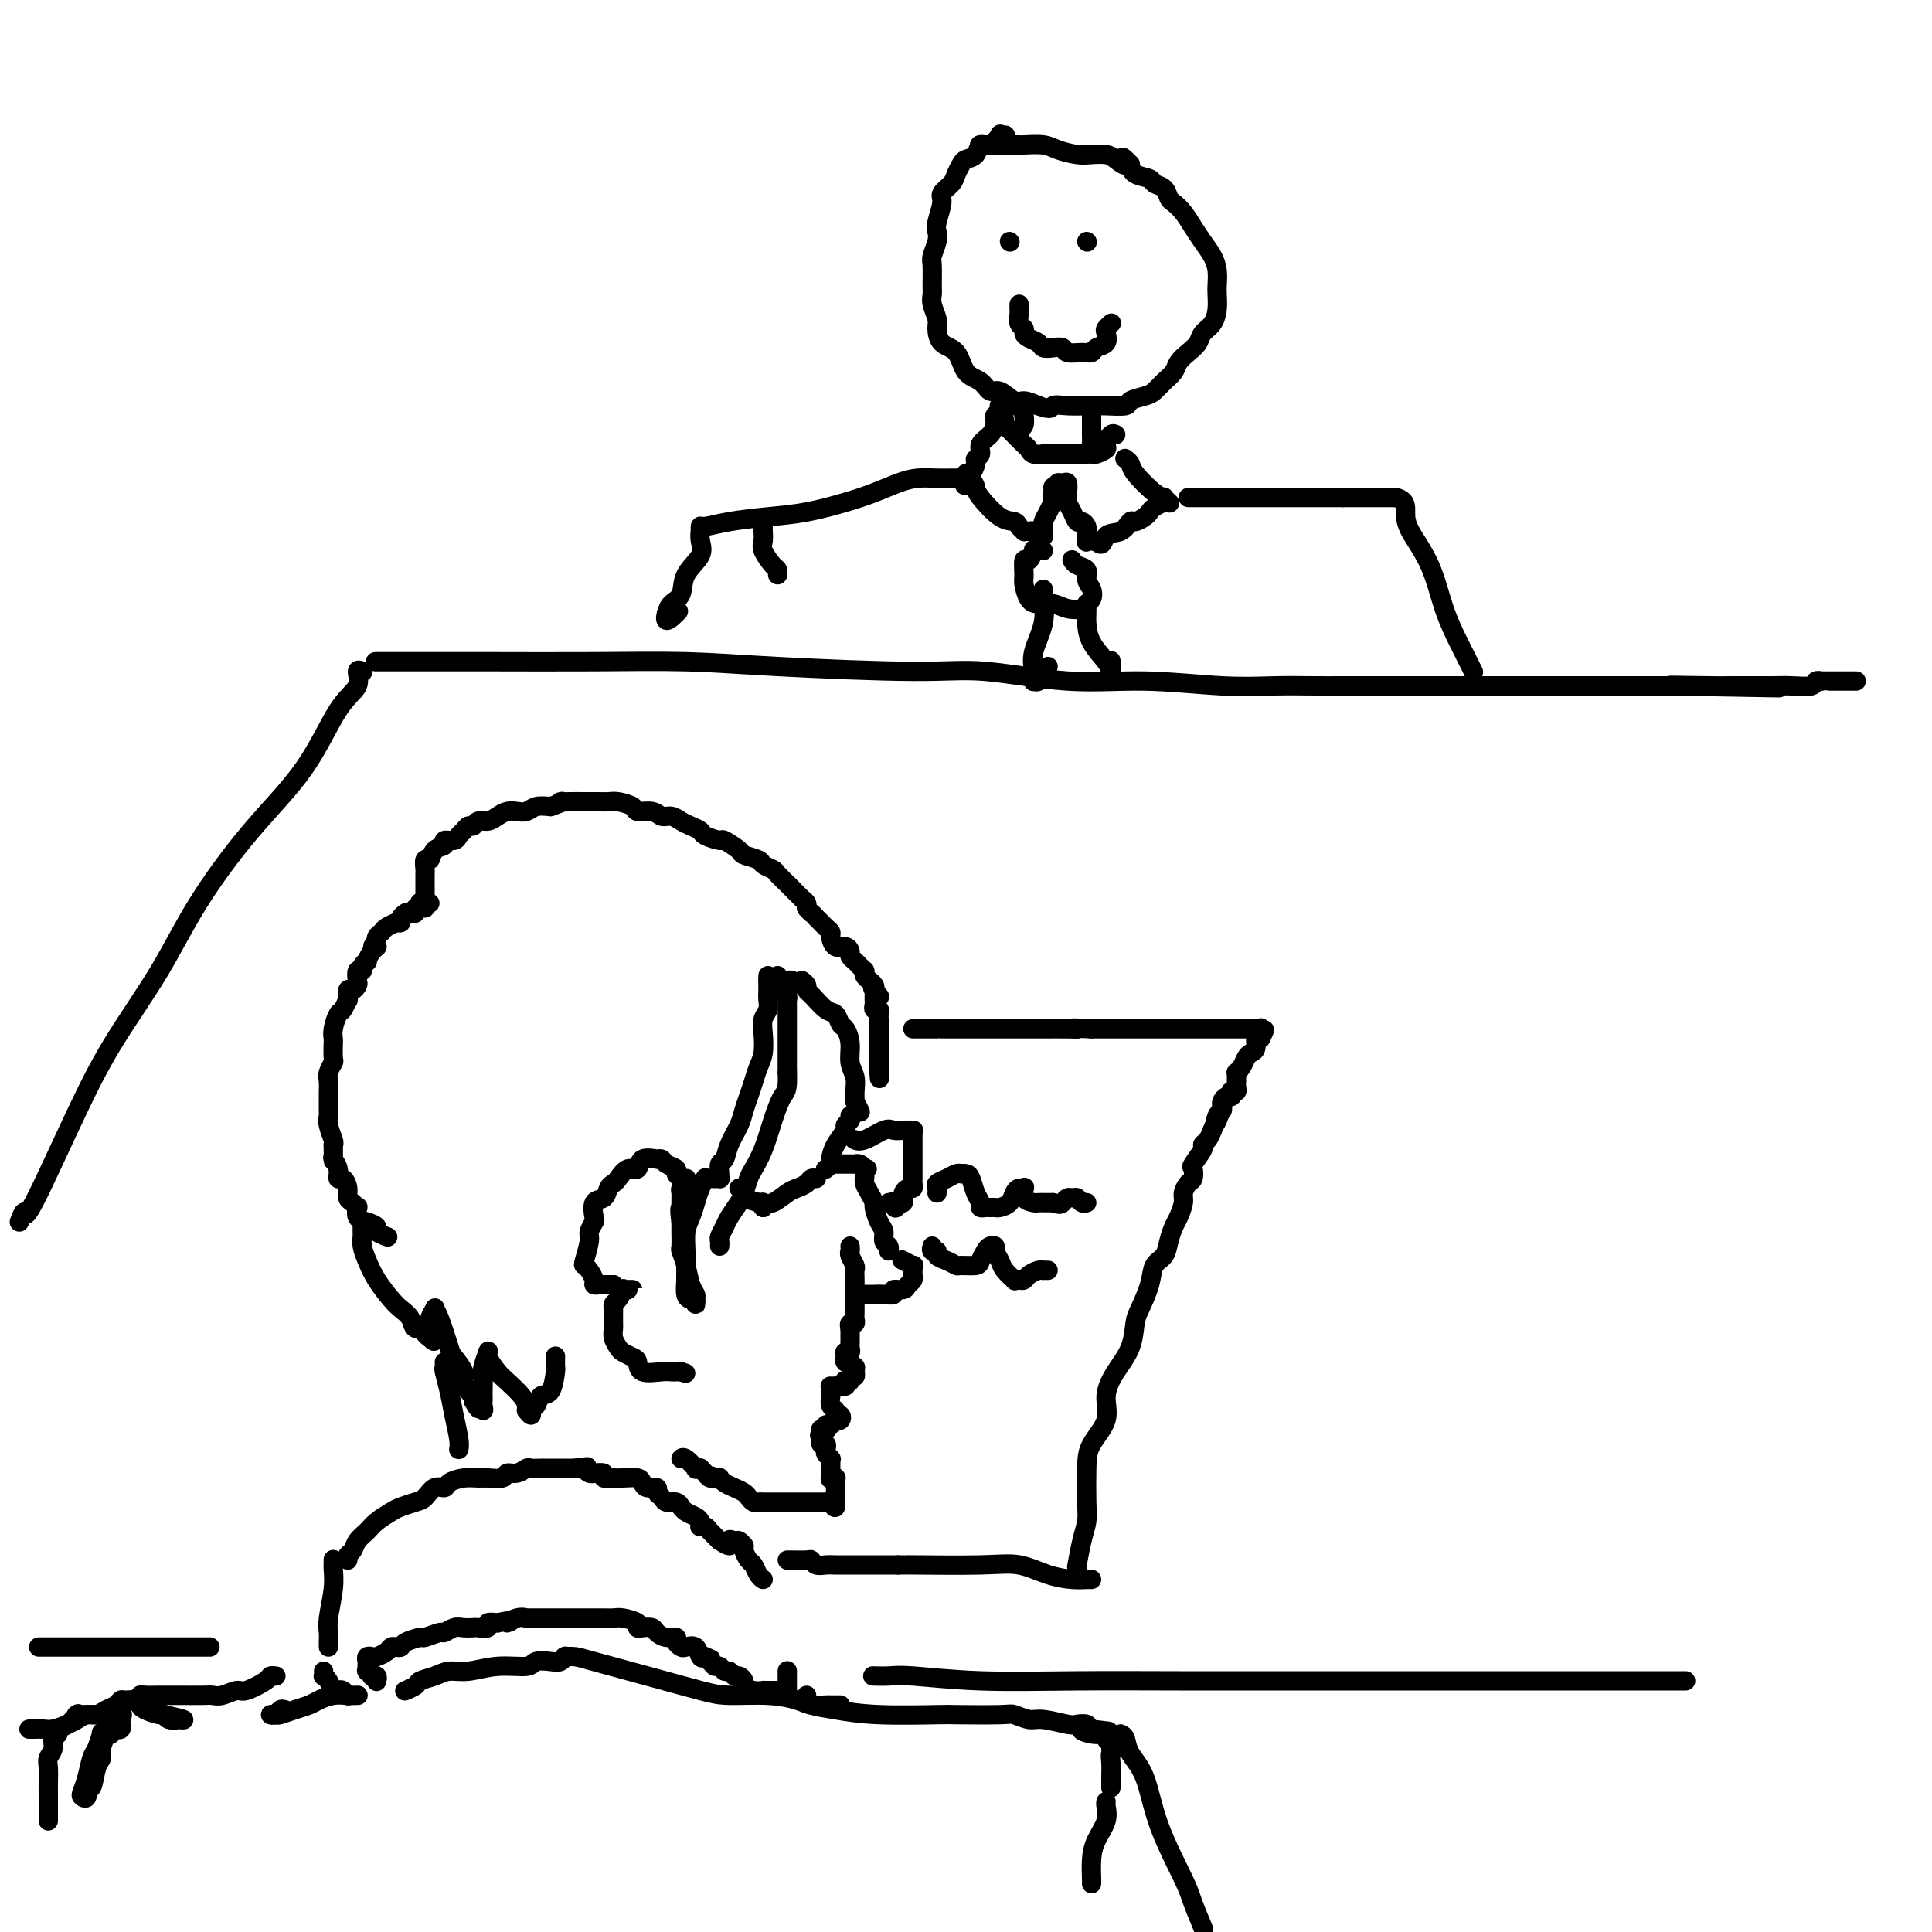 <svg viewBox='0 0 400 400' version='1.1' xmlns='http://www.w3.org/2000/svg' xmlns:xlink='http://www.w3.org/1999/xlink'><g fill='none' stroke='#000000' stroke-width='4' stroke-linecap='round' stroke-linejoin='round'><path d='M89,187c-0.452,0.002 -0.905,0.005 -1,0c-0.095,-0.005 0.167,-0.016 0,0c-0.167,0.016 -0.762,0.061 -1,0c-0.238,-0.061 -0.119,-0.226 0,0c0.119,0.226 0.238,0.845 0,1c-0.238,0.155 -0.835,-0.154 -1,0c-0.165,0.154 0.100,0.773 0,1c-0.100,0.227 -0.567,0.064 -1,0c-0.433,-0.064 -0.833,-0.027 -1,0c-0.167,0.027 -0.101,0.046 0,0c0.101,-0.046 0.237,-0.156 0,0c-0.237,0.156 -0.846,0.577 -1,1c-0.154,0.423 0.148,0.848 0,1c-0.148,0.152 -0.746,0.030 -1,0c-0.254,-0.030 -0.163,0.033 0,0c0.163,-0.033 0.397,-0.163 0,0c-0.397,0.163 -1.427,0.618 -2,1c-0.573,0.382 -0.690,0.690 -1,1c-0.310,0.310 -0.814,0.622 -1,1c-0.186,0.378 -0.053,0.822 0,1c0.053,0.178 0.027,0.089 0,0'/><path d='M78,195c-1.659,1.437 -0.305,1.029 0,1c0.305,-0.029 -0.439,0.322 -1,1c-0.561,0.678 -0.939,1.682 -1,2c-0.061,0.318 0.194,-0.052 0,0c-0.194,0.052 -0.836,0.524 -1,1c-0.164,0.476 0.149,0.955 0,1c-0.149,0.045 -0.762,-0.344 -1,0c-0.238,0.344 -0.103,1.421 0,2c0.103,0.579 0.172,0.661 0,1c-0.172,0.339 -0.585,0.935 -1,1c-0.415,0.065 -0.832,-0.402 -1,0c-0.168,0.402 -0.087,1.672 0,2c0.087,0.328 0.181,-0.287 0,0c-0.181,0.287 -0.637,1.475 -1,2c-0.363,0.525 -0.633,0.386 -1,1c-0.367,0.614 -0.829,1.981 -1,3c-0.171,1.019 -0.050,1.691 0,2c0.050,0.309 0.027,0.257 0,1c-0.027,0.743 -0.060,2.283 0,3c0.060,0.717 0.212,0.612 0,1c-0.212,0.388 -0.789,1.269 -1,2c-0.211,0.731 -0.057,1.313 0,2c0.057,0.687 0.015,1.479 0,2c-0.015,0.521 -0.005,0.771 0,1c0.005,0.229 0.005,0.436 0,1c-0.005,0.564 -0.015,1.485 0,2c0.015,0.515 0.056,0.622 0,1c-0.056,0.378 -0.207,1.025 0,2c0.207,0.975 0.774,2.279 1,3c0.226,0.721 0.113,0.861 0,1'/><path d='M69,237c0.017,4.416 0.060,3.455 0,3c-0.060,-0.455 -0.222,-0.403 0,0c0.222,0.403 0.829,1.159 1,2c0.171,0.841 -0.095,1.769 0,2c0.095,0.231 0.551,-0.235 1,0c0.449,0.235 0.891,1.171 1,2c0.109,0.829 -0.116,1.549 0,2c0.116,0.451 0.572,0.631 1,1c0.428,0.369 0.827,0.925 1,1c0.173,0.075 0.121,-0.331 0,0c-0.121,0.331 -0.312,1.399 0,2c0.312,0.601 1.128,0.736 2,1c0.872,0.264 1.801,0.658 2,1c0.199,0.342 -0.331,0.630 0,1c0.331,0.370 1.523,0.820 2,1c0.477,0.180 0.238,0.090 0,0'/><path d='M88,188c0.000,-0.438 0.000,-0.876 0,-1c-0.000,-0.124 -0.000,0.065 0,0c0.000,-0.065 0.000,-0.383 0,-1c-0.000,-0.617 -0.001,-1.532 0,-2c0.001,-0.468 0.004,-0.488 0,-1c-0.004,-0.512 -0.013,-1.517 0,-2c0.013,-0.483 0.050,-0.444 0,-1c-0.050,-0.556 -0.187,-1.708 0,-2c0.187,-0.292 0.698,0.276 1,0c0.302,-0.276 0.396,-1.398 1,-2c0.604,-0.602 1.720,-0.686 2,-1c0.280,-0.314 -0.276,-0.859 0,-1c0.276,-0.141 1.384,0.121 2,0c0.616,-0.121 0.742,-0.625 1,-1c0.258,-0.375 0.650,-0.622 1,-1c0.350,-0.378 0.660,-0.889 1,-1c0.340,-0.111 0.710,0.177 1,0c0.290,-0.177 0.500,-0.818 1,-1c0.500,-0.182 1.289,0.096 2,0c0.711,-0.096 1.345,-0.565 2,-1c0.655,-0.435 1.333,-0.835 2,-1c0.667,-0.165 1.323,-0.096 2,0c0.677,0.096 1.375,0.218 2,0c0.625,-0.218 1.179,-0.777 2,-1c0.821,-0.223 1.911,-0.112 3,0'/><path d='M114,167c3.776,-1.309 2.215,-1.083 2,-1c-0.215,0.083 0.915,0.022 2,0c1.085,-0.022 2.123,-0.007 3,0c0.877,0.007 1.591,0.004 2,0c0.409,-0.004 0.513,-0.011 1,0c0.487,0.011 1.355,0.040 2,0c0.645,-0.040 1.065,-0.150 2,0c0.935,0.150 2.386,0.561 3,1c0.614,0.439 0.391,0.905 1,1c0.609,0.095 2.050,-0.182 3,0c0.950,0.182 1.411,0.822 2,1c0.589,0.178 1.307,-0.107 2,0c0.693,0.107 1.360,0.607 2,1c0.640,0.393 1.255,0.678 2,1c0.745,0.322 1.622,0.682 2,1c0.378,0.318 0.256,0.596 1,1c0.744,0.404 2.354,0.934 3,1c0.646,0.066 0.329,-0.333 1,0c0.671,0.333 2.330,1.399 3,2c0.670,0.601 0.349,0.737 1,1c0.651,0.263 2.273,0.652 3,1c0.727,0.348 0.559,0.654 1,1c0.441,0.346 1.491,0.733 2,1c0.509,0.267 0.478,0.413 1,1c0.522,0.587 1.596,1.614 2,2c0.404,0.386 0.136,0.131 0,0c-0.136,-0.131 -0.141,-0.137 0,0c0.141,0.137 0.430,0.418 1,1c0.570,0.582 1.423,1.464 2,2c0.577,0.536 0.879,0.724 1,1c0.121,0.276 0.060,0.638 0,1'/><path d='M167,188c1.262,1.416 0.916,0.957 1,1c0.084,0.043 0.596,0.588 1,1c0.404,0.412 0.699,0.693 1,1c0.301,0.307 0.609,0.642 1,1c0.391,0.358 0.865,0.740 1,1c0.135,0.260 -0.070,0.398 0,1c0.070,0.602 0.414,1.667 1,2c0.586,0.333 1.414,-0.066 2,0c0.586,0.066 0.931,0.596 1,1c0.069,0.404 -0.139,0.683 0,1c0.139,0.317 0.626,0.673 1,1c0.374,0.327 0.635,0.626 1,1c0.365,0.374 0.834,0.822 1,1c0.166,0.178 0.029,0.085 0,0c-0.029,-0.085 0.048,-0.164 0,0c-0.048,0.164 -0.223,0.569 0,1c0.223,0.431 0.843,0.889 1,1c0.157,0.111 -0.150,-0.124 0,0c0.150,0.124 0.757,0.607 1,1c0.243,0.393 0.121,0.697 0,1'/><path d='M181,205c2.167,2.631 0.583,0.708 0,0c-0.583,-0.708 -0.167,-0.202 0,0c0.167,0.202 0.083,0.101 0,0'/><path d='M181,206c0.002,0.444 0.004,0.889 0,1c-0.004,0.111 -0.015,-0.111 0,0c0.015,0.111 0.057,0.556 0,1c-0.057,0.444 -0.211,0.888 0,1c0.211,0.112 0.789,-0.106 1,0c0.211,0.106 0.057,0.536 0,1c-0.057,0.464 -0.015,0.960 0,1c0.015,0.040 0.004,-0.378 0,0c-0.004,0.378 -0.001,1.552 0,2c0.001,0.448 0.000,0.169 0,0c-0.000,-0.169 -0.000,-0.227 0,0c0.000,0.227 0.000,0.738 0,1c-0.000,0.262 -0.000,0.273 0,1c0.000,0.727 0.000,2.170 0,3c-0.000,0.830 -0.000,1.047 0,1c0.000,-0.047 0.000,-0.359 0,0c-0.000,0.359 -0.000,1.388 0,2c0.000,0.612 0.000,0.806 0,1'/><path d='M182,222c0.156,2.489 0.044,0.711 0,0c-0.044,-0.711 -0.022,-0.356 0,0'/><path d='M166,203c0.432,0.316 0.865,0.633 1,1c0.135,0.367 -0.027,0.785 0,1c0.027,0.215 0.245,0.227 1,1c0.755,0.773 2.049,2.306 3,3c0.951,0.694 1.560,0.549 2,1c0.440,0.451 0.710,1.499 1,2c0.290,0.501 0.599,0.455 1,1c0.401,0.545 0.892,1.681 1,3c0.108,1.319 -0.168,2.821 0,4c0.168,1.179 0.781,2.036 1,3c0.219,0.964 0.045,2.034 0,3c-0.045,0.966 0.041,1.828 0,2c-0.041,0.172 -0.207,-0.346 0,0c0.207,0.346 0.786,1.555 1,2c0.214,0.445 0.061,0.127 0,0c-0.061,-0.127 -0.031,-0.064 0,0'/><path d='M164,204c0.111,-0.423 0.222,-0.845 0,-1c-0.222,-0.155 -0.778,-0.041 -1,0c-0.222,0.041 -0.111,0.011 0,0c0.111,-0.011 0.222,-0.003 0,0c-0.222,0.003 -0.778,0.001 -1,0c-0.222,-0.001 -0.111,-0.000 0,0'/><path d='M159,202c0.000,0.417 0.000,0.833 0,1c0.000,0.167 0.000,0.083 0,0'/><path d='M159,203c-0.001,0.346 -0.004,0.711 0,1c0.004,0.289 0.015,0.502 0,1c-0.015,0.498 -0.056,1.281 0,2c0.056,0.719 0.208,1.375 0,2c-0.208,0.625 -0.777,1.220 -1,2c-0.223,0.780 -0.101,1.745 0,3c0.101,1.255 0.182,2.801 0,4c-0.182,1.199 -0.625,2.053 -1,3c-0.375,0.947 -0.682,1.989 -1,3c-0.318,1.011 -0.648,1.991 -1,3c-0.352,1.009 -0.725,2.048 -1,3c-0.275,0.952 -0.452,1.817 -1,3c-0.548,1.183 -1.468,2.685 -2,4c-0.532,1.315 -0.678,2.443 -1,3c-0.322,0.557 -0.822,0.541 -1,1c-0.178,0.459 -0.034,1.391 0,2c0.034,0.609 -0.043,0.895 0,1c0.043,0.105 0.208,0.028 0,0c-0.208,-0.028 -0.787,-0.008 -1,0c-0.213,0.008 -0.061,0.002 0,0c0.061,-0.002 0.030,-0.001 0,0'/><path d='M161,202c-0.008,0.455 -0.016,0.910 0,1c0.016,0.090 0.057,-0.186 0,0c-0.057,0.186 -0.212,0.834 0,1c0.212,0.166 0.793,-0.149 1,0c0.207,0.149 0.041,0.762 0,1c-0.041,0.238 0.041,0.102 0,0c-0.041,-0.102 -0.207,-0.168 0,0c0.207,0.168 0.788,0.571 1,1c0.212,0.429 0.057,0.886 0,1c-0.057,0.114 -0.015,-0.114 0,0c0.015,0.114 0.004,0.569 0,1c-0.004,0.431 -0.001,0.837 0,1c0.001,0.163 0.000,0.081 0,0c-0.000,-0.081 -0.000,-0.162 0,0c0.000,0.162 0.000,0.569 0,1c-0.000,0.431 -0.000,0.888 0,1c0.000,0.112 0.000,-0.122 0,0c-0.000,0.122 -0.000,0.599 0,1c0.000,0.401 0.000,0.726 0,1c-0.000,0.274 -0.000,0.496 0,1c0.000,0.504 0.000,1.290 0,2c-0.000,0.710 -0.000,1.345 0,2c0.000,0.655 0.000,1.330 0,2c-0.000,0.670 -0.000,1.335 0,2'/><path d='M163,222c0.180,4.005 -0.371,4.016 -1,5c-0.629,0.984 -1.334,2.939 -2,5c-0.666,2.061 -1.291,4.228 -2,6c-0.709,1.772 -1.503,3.150 -2,4c-0.497,0.850 -0.696,1.172 -1,2c-0.304,0.828 -0.712,2.162 -1,3c-0.288,0.838 -0.455,1.180 -1,2c-0.545,0.820 -1.466,2.118 -2,3c-0.534,0.882 -0.679,1.347 -1,2c-0.321,0.653 -0.818,1.495 -1,2c-0.182,0.505 -0.049,0.675 0,1c0.049,0.325 0.014,0.807 0,1c-0.014,0.193 -0.007,0.096 0,0'/><path d='M147,244c-0.446,0.042 -0.893,0.083 -1,0c-0.107,-0.083 0.125,-0.291 0,0c-0.125,0.291 -0.608,1.082 -1,2c-0.392,0.918 -0.694,1.964 -1,3c-0.306,1.036 -0.618,2.062 -1,3c-0.382,0.938 -0.835,1.789 -1,3c-0.165,1.211 -0.041,2.784 0,4c0.041,1.216 0.001,2.076 0,3c-0.001,0.924 0.038,1.911 0,3c-0.038,1.089 -0.154,2.278 0,3c0.154,0.722 0.577,0.975 1,1c0.423,0.025 0.846,-0.178 1,0c0.154,0.178 0.038,0.737 0,1c-0.038,0.263 0.001,0.230 0,0c-0.001,-0.230 -0.043,-0.657 0,-1c0.043,-0.343 0.169,-0.601 0,-1c-0.169,-0.399 -0.634,-0.940 -1,-2c-0.366,-1.060 -0.634,-2.640 -1,-4c-0.366,-1.360 -0.830,-2.498 -1,-3c-0.170,-0.502 -0.046,-0.366 0,-1c0.046,-0.634 0.013,-2.038 0,-3c-0.013,-0.962 -0.007,-1.481 0,-2'/><path d='M141,253c-0.463,-3.278 -0.120,-2.973 0,-3c0.120,-0.027 0.018,-0.386 0,-1c-0.018,-0.614 0.047,-1.484 0,-2c-0.047,-0.516 -0.205,-0.677 0,-1c0.205,-0.323 0.773,-0.806 1,-1c0.227,-0.194 0.114,-0.097 0,0'/><path d='M142,244c0.122,0.006 0.245,0.013 0,0c-0.245,-0.013 -0.857,-0.045 -1,0c-0.143,0.045 0.183,0.166 0,0c-0.183,-0.166 -0.876,-0.619 -1,-1c-0.124,-0.381 0.320,-0.691 0,-1c-0.320,-0.309 -1.403,-0.618 -2,-1c-0.597,-0.382 -0.707,-0.837 -1,-1c-0.293,-0.163 -0.771,-0.036 -1,0c-0.229,0.036 -0.211,-0.020 0,0c0.211,0.020 0.614,0.117 0,0c-0.614,-0.117 -2.244,-0.449 -3,0c-0.756,0.449 -0.637,1.677 -1,2c-0.363,0.323 -1.209,-0.260 -2,0c-0.791,0.260 -1.526,1.363 -2,2c-0.474,0.637 -0.688,0.808 -1,1c-0.312,0.192 -0.724,0.403 -1,1c-0.276,0.597 -0.418,1.578 -1,2c-0.582,0.422 -1.605,0.285 -2,1c-0.395,0.715 -0.162,2.283 0,3c0.162,0.717 0.253,0.584 0,1c-0.253,0.416 -0.850,1.381 -1,2c-0.150,0.619 0.146,0.890 0,2c-0.146,1.110 -0.733,3.058 -1,4c-0.267,0.942 -0.212,0.879 0,1c0.212,0.121 0.582,0.425 1,1c0.418,0.575 0.886,1.422 1,2c0.114,0.578 -0.124,0.887 0,1c0.124,0.113 0.611,0.030 1,0c0.389,-0.030 0.682,-0.008 1,0c0.318,0.008 0.662,0.002 1,0c0.338,-0.002 0.669,-0.001 1,0'/><path d='M127,266c1.091,1.000 0.819,1.000 1,1c0.181,-0.000 0.816,-0.000 1,0c0.184,0.000 -0.084,0.001 0,0c0.084,-0.001 0.521,-0.002 1,0c0.479,0.002 1.001,0.007 1,0c-0.001,-0.007 -0.526,-0.028 -1,0c-0.474,0.028 -0.898,0.103 -1,0c-0.102,-0.103 0.116,-0.383 0,0c-0.116,0.383 -0.567,1.430 -1,2c-0.433,0.570 -0.848,0.664 -1,1c-0.152,0.336 -0.040,0.915 0,1c0.040,0.085 0.010,-0.325 0,0c-0.010,0.325 0.001,1.386 0,2c-0.001,0.614 -0.012,0.780 0,1c0.012,0.220 0.048,0.493 0,1c-0.048,0.507 -0.181,1.248 0,2c0.181,0.752 0.676,1.516 1,2c0.324,0.484 0.478,0.690 1,1c0.522,0.310 1.411,0.724 2,1c0.589,0.276 0.879,0.414 1,1c0.121,0.586 0.074,1.621 1,2c0.926,0.379 2.826,0.102 4,0c1.174,-0.102 1.624,-0.027 2,0c0.376,0.027 0.679,0.008 1,0c0.321,-0.008 0.661,-0.004 1,0'/><path d='M141,284c1.867,0.622 0.533,0.178 0,0c-0.533,-0.178 -0.267,-0.089 0,0'/><path d='M176,231c0.127,0.321 0.254,0.643 0,1c-0.254,0.357 -0.890,0.750 -1,1c-0.110,0.250 0.307,0.358 0,1c-0.307,0.642 -1.336,1.818 -2,3c-0.664,1.182 -0.962,2.369 -1,3c-0.038,0.631 0.186,0.705 0,1c-0.186,0.295 -0.781,0.810 -1,1c-0.219,0.190 -0.063,0.054 0,0c0.063,-0.054 0.031,-0.027 0,0'/><path d='M172,241c-0.120,-0.000 -0.239,-0.000 0,0c0.239,0.000 0.837,0.000 1,0c0.163,-0.000 -0.110,-0.000 0,0c0.110,0.000 0.603,0.000 1,0c0.397,-0.000 0.698,-0.001 1,0c0.302,0.001 0.606,0.003 1,0c0.394,-0.003 0.879,-0.011 1,0c0.121,0.011 -0.121,0.041 0,0c0.121,-0.041 0.606,-0.155 1,0c0.394,0.155 0.697,0.577 1,1'/><path d='M179,242c1.083,0.111 0.289,-0.112 0,0c-0.289,0.112 -0.075,0.557 0,1c0.075,0.443 0.010,0.882 0,1c-0.010,0.118 0.035,-0.087 0,0c-0.035,0.087 -0.150,0.464 0,1c0.150,0.536 0.566,1.232 1,2c0.434,0.768 0.886,1.610 1,2c0.114,0.390 -0.109,0.328 0,1c0.109,0.672 0.551,2.079 1,3c0.449,0.921 0.905,1.357 1,2c0.095,0.643 -0.170,1.492 0,2c0.170,0.508 0.777,0.675 1,1c0.223,0.325 0.064,0.807 0,1c-0.064,0.193 -0.032,0.096 0,0'/><path d='M153,246c0.506,0.332 1.011,0.663 1,1c-0.011,0.337 -0.539,0.678 0,1c0.539,0.322 2.145,0.625 3,1c0.855,0.375 0.959,0.821 1,1c0.041,0.179 0.021,0.089 0,0'/><path d='M158,250c0.040,-0.408 0.079,-0.816 0,-1c-0.079,-0.184 -0.277,-0.143 0,0c0.277,0.143 1.030,0.388 2,0c0.970,-0.388 2.159,-1.411 3,-2c0.841,-0.589 1.336,-0.746 2,-1c0.664,-0.254 1.498,-0.604 2,-1c0.502,-0.396 0.674,-0.837 1,-1c0.326,-0.163 0.808,-0.046 1,0c0.192,0.046 0.096,0.023 0,0'/><path d='M177,236c-0.118,-0.061 -0.236,-0.121 0,0c0.236,0.121 0.827,0.425 2,0c1.173,-0.425 2.927,-1.578 4,-2c1.073,-0.422 1.464,-0.113 2,0c0.536,0.113 1.216,0.030 2,0c0.784,-0.030 1.673,-0.008 2,0c0.327,0.008 0.094,0.002 0,0c-0.094,-0.002 -0.047,-0.001 0,0'/><path d='M189,235c-0.000,0.417 -0.000,0.834 0,1c0.000,0.166 0.000,0.082 0,0c-0.000,-0.082 -0.000,-0.163 0,0c0.000,0.163 0.000,0.569 0,1c-0.000,0.431 -0.000,0.886 0,1c0.000,0.114 0.000,-0.114 0,0c-0.000,0.114 -0.000,0.569 0,1c0.000,0.431 0.000,0.838 0,1c-0.000,0.162 -0.000,0.080 0,0c0.000,-0.080 0.000,-0.158 0,0c-0.000,0.158 -0.000,0.550 0,1c0.000,0.450 0.000,0.957 0,1c-0.000,0.043 -0.000,-0.378 0,0c0.000,0.378 0.001,1.555 0,2c-0.001,0.445 -0.003,0.157 0,0c0.003,-0.157 0.011,-0.183 0,0c-0.011,0.183 -0.041,0.575 0,1c0.041,0.425 0.154,0.883 0,1c-0.154,0.117 -0.576,-0.109 -1,0c-0.424,0.109 -0.849,0.551 -1,1c-0.151,0.449 -0.027,0.905 0,1c0.027,0.095 -0.044,-0.170 0,0c0.044,0.170 0.204,0.777 0,1c-0.204,0.223 -0.773,0.064 -1,0c-0.227,-0.064 -0.114,-0.032 0,0'/><path d='M186,249c-0.692,2.166 -0.921,0.580 -1,0c-0.079,-0.580 -0.007,-0.156 0,0c0.007,0.156 -0.050,0.042 0,0c0.050,-0.042 0.206,-0.011 0,0c-0.206,0.011 -0.773,0.003 -1,0c-0.227,-0.003 -0.113,-0.002 0,0'/><path d='M179,268c0.298,0.001 0.596,0.001 1,0c0.404,-0.001 0.916,-0.004 1,0c0.084,0.004 -0.258,0.016 0,0c0.258,-0.016 1.115,-0.060 2,0c0.885,0.060 1.796,0.224 2,0c0.204,-0.224 -0.299,-0.835 0,-1c0.299,-0.165 1.401,0.114 2,0c0.599,-0.114 0.696,-0.623 1,-1c0.304,-0.377 0.814,-0.622 1,-1c0.186,-0.378 0.049,-0.890 0,-1c-0.049,-0.110 -0.011,0.182 0,0c0.011,-0.182 -0.004,-0.837 0,-1c0.004,-0.163 0.029,0.166 0,0c-0.029,-0.166 -0.111,-0.828 0,-1c0.111,-0.172 0.414,0.146 0,0c-0.414,-0.146 -1.547,-0.756 -2,-1c-0.453,-0.244 -0.227,-0.122 0,0'/><path d='M176,258c0.030,0.365 0.061,0.730 0,1c-0.061,0.270 -0.212,0.445 0,1c0.212,0.555 0.789,1.490 1,2c0.211,0.510 0.057,0.595 0,1c-0.057,0.405 -0.015,1.131 0,2c0.015,0.869 0.005,1.883 0,3c-0.005,1.117 -0.005,2.337 0,3c0.005,0.663 0.015,0.769 0,1c-0.015,0.231 -0.056,0.588 0,1c0.056,0.412 0.207,0.880 0,1c-0.207,0.120 -0.774,-0.109 -1,0c-0.226,0.109 -0.113,0.554 0,1'/><path d='M176,275c-0.000,2.582 -0.000,0.537 0,0c0.000,-0.537 0.001,0.434 0,1c-0.001,0.566 -0.004,0.726 0,1c0.004,0.274 0.015,0.662 0,1c-0.015,0.338 -0.057,0.625 0,1c0.057,0.375 0.211,0.836 0,1c-0.211,0.164 -0.788,0.029 -1,0c-0.212,-0.029 -0.058,0.049 0,0c0.058,-0.049 0.020,-0.223 0,0c-0.020,0.223 -0.020,0.843 0,1c0.020,0.157 0.062,-0.150 0,0c-0.062,0.150 -0.226,0.759 0,1c0.226,0.241 0.844,0.116 1,0c0.156,-0.116 -0.150,-0.224 0,0c0.150,0.224 0.757,0.778 1,1c0.243,0.222 0.121,0.111 0,0'/><path d='M177,283c0.153,1.459 0.037,1.108 0,1c-0.037,-0.108 0.005,0.027 0,0c-0.005,-0.027 -0.058,-0.217 0,0c0.058,0.217 0.225,0.842 0,1c-0.225,0.158 -0.843,-0.150 -1,0c-0.157,0.150 0.146,0.758 0,1c-0.146,0.242 -0.742,0.117 -1,0c-0.258,-0.117 -0.178,-0.228 0,0c0.178,0.228 0.454,0.793 0,1c-0.454,0.207 -1.638,0.055 -2,0c-0.362,-0.055 0.099,-0.015 0,0c-0.099,0.015 -0.757,0.004 -1,0c-0.243,-0.004 -0.069,-0.001 0,0c0.069,0.001 0.035,0.001 0,0'/><path d='M172,288c-0.009,0.478 -0.017,0.955 0,1c0.017,0.045 0.061,-0.343 0,0c-0.061,0.343 -0.225,1.416 0,2c0.225,0.584 0.841,0.679 1,1c0.159,0.321 -0.139,0.870 0,1c0.139,0.130 0.714,-0.157 1,0c0.286,0.157 0.283,0.759 0,1c-0.283,0.241 -0.847,0.121 -1,0c-0.153,-0.121 0.104,-0.243 0,0c-0.104,0.243 -0.567,0.850 -1,1c-0.433,0.150 -0.834,-0.157 -1,0c-0.166,0.157 -0.097,0.777 0,1c0.097,0.223 0.222,0.050 0,0c-0.222,-0.050 -0.791,0.025 -1,0c-0.209,-0.025 -0.060,-0.150 0,0c0.060,0.150 0.030,0.575 0,1'/><path d='M170,297c-0.618,0.554 -0.162,-0.063 0,0c0.162,0.063 0.030,0.804 0,1c-0.030,0.196 0.044,-0.155 0,0c-0.044,0.155 -0.204,0.816 0,1c0.204,0.184 0.773,-0.108 1,0c0.227,0.108 0.113,0.617 0,1c-0.113,0.383 -0.227,0.641 0,1c0.227,0.359 0.793,0.818 1,1c0.207,0.182 0.055,0.085 0,0c-0.055,-0.085 -0.015,-0.159 0,0c0.015,0.159 0.003,0.550 0,1c-0.003,0.450 0.003,0.958 0,1c-0.003,0.042 -0.015,-0.382 0,0c0.015,0.382 0.057,1.569 0,2c-0.057,0.431 -0.211,0.105 0,0c0.211,-0.105 0.789,0.009 1,0c0.211,-0.009 0.057,-0.143 0,0c-0.057,0.143 -0.015,0.563 0,1c0.015,0.437 0.004,0.891 0,1c-0.004,0.109 -0.001,-0.125 0,0c0.001,0.125 0.000,0.611 0,1c-0.000,0.389 -0.000,0.683 0,1c0.000,0.317 0.000,0.659 0,1'/><path d='M173,311c0.242,2.166 -0.653,0.580 -1,0c-0.347,-0.580 -0.148,-0.155 0,0c0.148,0.155 0.243,0.042 0,0c-0.243,-0.042 -0.823,-0.011 -1,0c-0.177,0.011 0.051,0.003 0,0c-0.051,-0.003 -0.381,-0.001 -1,0c-0.619,0.001 -1.529,0.000 -2,0c-0.471,-0.000 -0.505,-0.000 -1,0c-0.495,0.000 -1.452,0.000 -2,0c-0.548,-0.000 -0.686,-0.000 -1,0c-0.314,0.000 -0.805,-0.000 -1,0c-0.195,0.000 -0.094,0.000 0,0c0.094,-0.000 0.180,-0.000 0,0c-0.180,0.000 -0.626,0.000 -1,0c-0.374,-0.000 -0.678,-0.000 -1,0c-0.322,0.000 -0.664,0.001 -1,0c-0.336,-0.001 -0.668,-0.003 -1,0c-0.332,0.003 -0.666,0.012 -1,0c-0.334,-0.012 -0.670,-0.045 -1,0c-0.330,0.045 -0.655,0.167 -1,0c-0.345,-0.167 -0.709,-0.623 -1,-1c-0.291,-0.377 -0.508,-0.675 -1,-1c-0.492,-0.325 -1.259,-0.675 -2,-1c-0.741,-0.325 -1.456,-0.623 -2,-1c-0.544,-0.377 -0.916,-0.832 -1,-1c-0.084,-0.168 0.119,-0.048 0,0c-0.119,0.048 -0.559,0.024 -1,0'/><path d='M148,306c-1.498,-0.785 -0.243,-0.249 0,0c0.243,0.249 -0.528,0.210 -1,0c-0.472,-0.210 -0.647,-0.590 -1,-1c-0.353,-0.410 -0.886,-0.849 -1,-1c-0.114,-0.151 0.190,-0.012 0,0c-0.190,0.012 -0.874,-0.102 -1,0c-0.126,0.102 0.306,0.420 0,0c-0.306,-0.420 -1.350,-1.576 -2,-2c-0.650,-0.424 -0.906,-0.114 -1,0c-0.094,0.114 -0.027,0.033 0,0c0.027,-0.033 0.013,-0.016 0,0'/><path d='M75,253c0.001,0.328 0.003,0.656 0,1c-0.003,0.344 -0.010,0.702 0,1c0.010,0.298 0.037,0.534 0,1c-0.037,0.466 -0.138,1.160 0,2c0.138,0.840 0.513,1.824 1,3c0.487,1.176 1.085,2.543 2,4c0.915,1.457 2.148,3.002 3,4c0.852,0.998 1.323,1.447 2,2c0.677,0.553 1.558,1.210 2,2c0.442,0.790 0.444,1.714 1,2c0.556,0.286 1.666,-0.067 2,0c0.334,0.067 -0.106,0.554 0,1c0.106,0.446 0.759,0.851 1,1c0.241,0.149 0.069,0.043 0,0c-0.069,-0.043 -0.034,-0.021 0,0'/><path d='M89,277c1.701,1.689 0.455,-0.089 0,-1c-0.455,-0.911 -0.118,-0.955 0,-1c0.118,-0.045 0.017,-0.089 0,0c-0.017,0.089 0.050,0.313 0,0c-0.050,-0.313 -0.217,-1.163 0,-2c0.217,-0.837 0.816,-1.663 1,-2c0.184,-0.337 -0.048,-0.186 0,0c0.048,0.186 0.376,0.406 1,2c0.624,1.594 1.543,4.563 2,6c0.457,1.437 0.452,1.342 1,2c0.548,0.658 1.649,2.071 2,3c0.351,0.929 -0.050,1.376 0,2c0.050,0.624 0.549,1.425 1,2c0.451,0.575 0.852,0.924 1,1c0.148,0.076 0.042,-0.121 0,0c-0.042,0.121 -0.021,0.561 0,1'/><path d='M98,290c1.558,2.783 0.953,1.240 1,1c0.047,-0.240 0.744,0.824 1,1c0.256,0.176 0.069,-0.537 0,-1c-0.069,-0.463 -0.019,-0.675 0,-1c0.019,-0.325 0.009,-0.764 0,-1c-0.009,-0.236 -0.017,-0.270 0,-1c0.017,-0.730 0.057,-2.158 0,-3c-0.057,-0.842 -0.213,-1.100 0,-2c0.213,-0.900 0.795,-2.441 1,-3c0.205,-0.559 0.031,-0.134 0,0c-0.031,0.134 0.079,-0.021 0,0c-0.079,0.021 -0.347,0.219 0,1c0.347,0.781 1.308,2.146 2,3c0.692,0.854 1.114,1.195 2,2c0.886,0.805 2.238,2.072 3,3c0.762,0.928 0.936,1.517 1,2c0.064,0.483 0.017,0.861 0,1c-0.017,0.139 -0.005,0.040 0,0c0.005,-0.040 0.002,-0.020 0,0'/><path d='M109,292c1.412,1.884 0.942,0.595 1,0c0.058,-0.595 0.642,-0.497 1,-1c0.358,-0.503 0.488,-1.606 1,-2c0.512,-0.394 1.405,-0.077 2,-1c0.595,-0.923 0.891,-3.084 1,-4c0.109,-0.916 0.029,-0.586 0,-1c-0.029,-0.414 -0.008,-1.573 0,-2c0.008,-0.427 0.002,-0.122 0,0c-0.002,0.122 -0.001,0.061 0,0'/><path d='M92,282c0.024,0.400 0.049,0.800 0,1c-0.049,0.200 -0.171,0.201 0,1c0.171,0.799 0.634,2.396 1,4c0.366,1.604 0.634,3.214 1,5c0.366,1.786 0.830,3.747 1,5c0.170,1.253 0.046,1.799 0,2c-0.046,0.201 -0.013,0.057 0,0c0.013,-0.057 0.007,-0.029 0,0'/><path d='M72,323c-0.096,-0.357 -0.193,-0.714 0,-1c0.193,-0.286 0.674,-0.500 1,-1c0.326,-0.500 0.495,-1.286 1,-2c0.505,-0.714 1.346,-1.358 2,-2c0.654,-0.642 1.120,-1.284 2,-2c0.880,-0.716 2.175,-1.506 3,-2c0.825,-0.494 1.181,-0.692 2,-1c0.819,-0.308 2.102,-0.726 3,-1c0.898,-0.274 1.412,-0.403 2,-1c0.588,-0.597 1.250,-1.663 2,-2c0.750,-0.337 1.589,0.053 2,0c0.411,-0.053 0.394,-0.549 1,-1c0.606,-0.451 1.835,-0.857 3,-1c1.165,-0.143 2.265,-0.023 3,0c0.735,0.023 1.104,-0.050 2,0c0.896,0.050 2.319,0.224 3,0c0.681,-0.224 0.620,-0.845 1,-1c0.380,-0.155 1.202,0.154 2,0c0.798,-0.154 1.572,-0.773 2,-1c0.428,-0.227 0.511,-0.061 1,0c0.489,0.061 1.386,0.016 2,0c0.614,-0.016 0.945,-0.004 1,0c0.055,0.004 -0.168,0.001 0,0c0.168,-0.001 0.725,-0.000 1,0c0.275,0.000 0.266,0.000 1,0c0.734,-0.000 2.210,-0.000 3,0c0.790,0.000 0.895,0.000 1,0'/><path d='M119,304c4.649,-0.623 1.772,-0.181 1,0c-0.772,0.181 0.562,0.101 1,0c0.438,-0.101 -0.018,-0.224 0,0c0.018,0.224 0.510,0.796 1,1c0.490,0.204 0.976,0.041 1,0c0.024,-0.041 -0.415,0.042 0,0c0.415,-0.042 1.685,-0.207 2,0c0.315,0.207 -0.326,0.787 0,1c0.326,0.213 1.618,0.060 2,0c0.382,-0.060 -0.145,-0.026 0,0c0.145,0.026 0.961,0.045 2,0c1.039,-0.045 2.302,-0.153 3,0c0.698,0.153 0.831,0.565 1,1c0.169,0.435 0.373,0.891 1,1c0.627,0.109 1.677,-0.130 2,0c0.323,0.130 -0.081,0.627 0,1c0.081,0.373 0.648,0.621 1,1c0.352,0.379 0.489,0.889 1,1c0.511,0.111 1.397,-0.178 2,0c0.603,0.178 0.922,0.821 1,1c0.078,0.179 -0.084,-0.106 0,0c0.084,0.106 0.414,0.603 1,1c0.586,0.397 1.428,0.694 2,1c0.572,0.306 0.873,0.620 1,1c0.127,0.380 0.078,0.826 0,1c-0.078,0.174 -0.186,0.078 0,0c0.186,-0.078 0.665,-0.136 1,0c0.335,0.136 0.524,0.468 1,1c0.476,0.532 1.238,1.266 2,2'/><path d='M149,319c3.034,2.007 2.119,0.524 2,0c-0.119,-0.524 0.557,-0.088 1,0c0.443,0.088 0.654,-0.171 1,0c0.346,0.171 0.828,0.771 1,1c0.172,0.229 0.035,0.088 0,0c-0.035,-0.088 0.032,-0.122 0,0c-0.032,0.122 -0.162,0.401 0,1c0.162,0.599 0.618,1.520 1,2c0.382,0.480 0.690,0.520 1,1c0.310,0.480 0.622,1.398 1,2c0.378,0.602 0.822,0.886 1,1c0.178,0.114 0.089,0.057 0,0'/><path d='M69,323c-0.002,-0.104 -0.004,-0.208 0,0c0.004,0.208 0.015,0.727 0,1c-0.015,0.273 -0.057,0.300 0,1c0.057,0.700 0.211,2.072 0,4c-0.211,1.928 -0.789,4.412 -1,6c-0.211,1.588 -0.057,2.281 0,3c0.057,0.719 0.015,1.463 0,2c-0.015,0.537 -0.004,0.868 0,1c0.004,0.132 0.002,0.066 0,0'/><path d='M67,346c0.024,0.437 0.048,0.874 0,1c-0.048,0.126 -0.168,-0.058 0,0c0.168,0.058 0.623,0.359 1,1c0.377,0.641 0.676,1.622 1,2c0.324,0.378 0.675,0.153 1,0c0.325,-0.153 0.626,-0.233 1,0c0.374,0.233 0.821,0.781 1,1c0.179,0.219 0.089,0.110 0,0'/><path d='M78,348c-0.033,0.111 -0.065,0.222 0,0c0.065,-0.222 0.228,-0.778 0,-1c-0.228,-0.222 -0.846,-0.111 -1,0c-0.154,0.111 0.155,0.223 0,0c-0.155,-0.223 -0.773,-0.780 -1,-1c-0.227,-0.220 -0.062,-0.101 0,0c0.062,0.101 0.020,0.185 0,0c-0.020,-0.185 -0.017,-0.637 0,-1c0.017,-0.363 0.050,-0.636 0,-1c-0.050,-0.364 -0.182,-0.819 0,-1c0.182,-0.181 0.679,-0.087 1,0c0.321,0.087 0.468,0.168 1,0c0.532,-0.168 1.450,-0.584 2,-1c0.550,-0.416 0.733,-0.834 1,-1c0.267,-0.166 0.619,-0.082 1,0c0.381,0.082 0.792,0.162 1,0c0.208,-0.162 0.212,-0.564 1,-1c0.788,-0.436 2.361,-0.905 3,-1c0.639,-0.095 0.345,0.185 1,0c0.655,-0.185 2.260,-0.834 3,-1c0.740,-0.166 0.617,0.151 1,0c0.383,-0.151 1.273,-0.772 2,-1c0.727,-0.228 1.289,-0.065 2,0c0.711,0.065 1.569,0.031 2,0c0.431,-0.031 0.435,-0.060 1,0c0.565,0.060 1.691,0.208 2,0c0.309,-0.208 -0.197,-0.774 0,-1c0.197,-0.226 1.099,-0.113 2,0'/><path d='M103,336c4.541,-1.022 2.392,-0.078 2,0c-0.392,0.078 0.971,-0.711 2,-1c1.029,-0.289 1.722,-0.077 2,0c0.278,0.077 0.141,0.021 0,0c-0.141,-0.021 -0.287,-0.006 0,0c0.287,0.006 1.008,0.001 2,0c0.992,-0.001 2.254,-0.000 3,0c0.746,0.000 0.976,0.000 1,0c0.024,-0.000 -0.159,-0.000 0,0c0.159,0.000 0.659,0.000 1,0c0.341,-0.000 0.524,0.000 1,0c0.476,-0.000 1.244,-0.000 2,0c0.756,0.000 1.501,0.000 2,0c0.499,-0.000 0.751,-0.001 1,0c0.249,0.001 0.495,0.003 1,0c0.505,-0.003 1.269,-0.011 2,0c0.731,0.011 1.427,0.042 2,0c0.573,-0.042 1.022,-0.155 2,0c0.978,0.155 2.485,0.580 3,1c0.515,0.420 0.038,0.834 0,1c-0.038,0.166 0.362,0.082 1,0c0.638,-0.082 1.515,-0.163 2,0c0.485,0.163 0.578,0.569 1,1c0.422,0.431 1.173,0.887 2,1c0.827,0.113 1.731,-0.115 2,0c0.269,0.115 -0.097,0.574 0,1c0.097,0.426 0.656,0.819 1,1c0.344,0.181 0.474,0.152 1,0c0.526,-0.152 1.449,-0.425 2,0c0.551,0.425 0.729,1.550 1,2c0.271,0.450 0.636,0.225 1,0'/><path d='M146,343c2.582,1.194 0.537,0.181 0,0c-0.537,-0.181 0.433,0.472 1,1c0.567,0.528 0.729,0.930 1,1c0.271,0.070 0.650,-0.192 1,0c0.350,0.192 0.672,0.839 1,1c0.328,0.161 0.661,-0.164 1,0c0.339,0.164 0.685,0.818 1,1c0.315,0.182 0.600,-0.109 1,0c0.400,0.109 0.916,0.618 1,1c0.084,0.382 -0.266,0.638 0,1c0.266,0.362 1.146,0.829 2,1c0.854,0.171 1.683,0.046 2,0c0.317,-0.046 0.123,-0.012 0,0c-0.123,0.012 -0.173,0.003 0,0c0.173,-0.003 0.571,-0.001 1,0c0.429,0.001 0.889,0.000 1,0c0.111,-0.000 -0.128,0.000 0,0c0.128,-0.000 0.623,-0.001 1,0c0.377,0.001 0.637,0.002 1,0c0.363,-0.002 0.829,-0.007 1,0c0.171,0.007 0.046,0.027 0,0c-0.046,-0.027 -0.012,-0.102 0,0c0.012,0.102 0.003,0.381 0,0c-0.003,-0.381 -0.001,-1.423 0,-2c0.001,-0.577 0.000,-0.691 0,-1c-0.000,-0.309 -0.000,-0.814 0,-1c0.000,-0.186 0.000,-0.053 0,0c-0.000,0.053 -0.000,0.027 0,0'/><path d='M186,324c0.959,0.004 1.918,0.008 2,0c0.082,-0.008 -0.712,-0.026 2,0c2.712,0.026 8.929,0.098 13,0c4.071,-0.098 5.995,-0.366 8,0c2.005,0.366 4.093,1.366 6,2c1.907,0.634 3.635,0.902 5,1c1.365,0.098 2.368,0.026 3,0c0.632,-0.026 0.895,-0.008 1,0c0.105,0.008 0.053,0.004 0,0'/><path d='M223,325c0.022,-0.547 0.044,-1.094 0,-1c-0.044,0.094 -0.156,0.830 0,0c0.156,-0.830 0.578,-3.224 1,-5c0.422,-1.776 0.843,-2.932 1,-4c0.157,-1.068 0.051,-2.049 0,-4c-0.051,-1.951 -0.047,-4.874 0,-7c0.047,-2.126 0.139,-3.456 1,-5c0.861,-1.544 2.493,-3.303 3,-5c0.507,-1.697 -0.111,-3.334 0,-5c0.111,-1.666 0.951,-3.362 2,-5c1.049,-1.638 2.307,-3.219 3,-5c0.693,-1.781 0.819,-3.761 1,-5c0.181,-1.239 0.416,-1.738 1,-3c0.584,-1.262 1.519,-3.287 2,-5c0.481,-1.713 0.510,-3.115 1,-4c0.490,-0.885 1.442,-1.252 2,-2c0.558,-0.748 0.723,-1.877 1,-3c0.277,-1.123 0.665,-2.241 1,-3c0.335,-0.759 0.615,-1.158 1,-2c0.385,-0.842 0.874,-2.128 1,-3c0.126,-0.872 -0.112,-1.331 0,-2c0.112,-0.669 0.574,-1.549 1,-2c0.426,-0.451 0.817,-0.474 1,-1c0.183,-0.526 0.157,-1.555 0,-2c-0.157,-0.445 -0.445,-0.307 0,-1c0.445,-0.693 1.625,-2.217 2,-3c0.375,-0.783 -0.053,-0.826 0,-1c0.053,-0.174 0.587,-0.478 1,-1c0.413,-0.522 0.707,-1.261 1,-2'/><path d='M251,234c3.646,-8.914 1.761,-3.698 1,-2c-0.761,1.698 -0.397,-0.124 0,-1c0.397,-0.876 0.828,-0.808 1,-1c0.172,-0.192 0.085,-0.644 0,-1c-0.085,-0.356 -0.167,-0.618 0,-1c0.167,-0.382 0.585,-0.886 1,-1c0.415,-0.114 0.829,0.163 1,0c0.171,-0.163 0.098,-0.765 0,-1c-0.098,-0.235 -0.222,-0.102 0,0c0.222,0.102 0.792,0.172 1,0c0.208,-0.172 0.056,-0.585 0,-1c-0.056,-0.415 -0.015,-0.833 0,-1c0.015,-0.167 0.004,-0.083 0,0c-0.004,0.083 -0.002,0.166 0,0c0.002,-0.166 0.003,-0.582 0,-1c-0.003,-0.418 -0.012,-0.837 0,-1c0.012,-0.163 0.044,-0.071 0,0c-0.044,0.071 -0.166,0.122 0,0c0.166,-0.122 0.618,-0.418 1,-1c0.382,-0.582 0.694,-1.449 1,-2c0.306,-0.551 0.608,-0.787 1,-1c0.392,-0.213 0.875,-0.404 1,-1c0.125,-0.596 -0.107,-1.599 0,-2c0.107,-0.401 0.554,-0.201 1,0'/><path d='M261,215c1.547,-3.105 0.414,-1.368 0,-1c-0.414,0.368 -0.108,-0.633 0,-1c0.108,-0.367 0.017,-0.098 0,0c-0.017,0.098 0.038,0.026 0,0c-0.038,-0.026 -0.170,-0.007 -1,0c-0.830,0.007 -2.358,0.002 -3,0c-0.642,-0.002 -0.397,-0.001 -1,0c-0.603,0.001 -2.053,0.000 -3,0c-0.947,-0.000 -1.392,-0.000 -2,0c-0.608,0.000 -1.381,0.000 -2,0c-0.619,-0.000 -1.085,-0.000 -2,0c-0.915,0.000 -2.280,0.000 -3,0c-0.720,-0.000 -0.797,-0.000 -2,0c-1.203,0.000 -3.532,0.000 -5,0c-1.468,-0.000 -2.074,-0.000 -3,0c-0.926,0.000 -2.172,0.000 -3,0c-0.828,-0.000 -1.236,-0.000 -2,0c-0.764,0.000 -1.882,0.000 -3,0'/><path d='M226,213c-6.046,-0.309 -3.663,-0.083 -3,0c0.663,0.083 -0.396,0.022 -2,0c-1.604,-0.022 -3.753,-0.006 -5,0c-1.247,0.006 -1.590,0.002 -2,0c-0.410,-0.002 -0.885,-0.000 -2,0c-1.115,0.000 -2.870,0.000 -4,0c-1.130,-0.000 -1.633,-0.000 -3,0c-1.367,0.000 -3.596,0.000 -5,0c-1.404,-0.000 -1.983,-0.000 -2,0c-0.017,0.000 0.528,0.000 0,0c-0.528,-0.000 -2.130,-0.000 -3,0c-0.870,0.000 -1.007,0.000 -1,0c0.007,-0.000 0.157,-0.000 0,0c-0.157,0.000 -0.620,0.000 -1,0c-0.380,-0.000 -0.676,-0.000 -1,0c-0.324,0.000 -0.675,0.000 -1,0c-0.325,-0.000 -0.623,-0.000 -1,0c-0.377,0.000 -0.833,0.000 -1,0c-0.167,-0.000 -0.045,-0.000 0,0c0.045,0.000 0.013,0.000 0,0c-0.013,-0.000 -0.006,-0.000 0,0'/><path d='M186,324c-0.376,0.000 -0.751,0.000 -1,0c-0.249,-0.000 -0.370,-0.000 -1,0c-0.630,0.000 -1.769,0.001 -3,0c-1.231,-0.001 -2.554,-0.004 -4,0c-1.446,0.004 -3.015,0.015 -4,0c-0.985,-0.015 -1.384,-0.057 -2,0c-0.616,0.057 -1.447,0.211 -2,0c-0.553,-0.211 -0.828,-0.789 -1,-1c-0.172,-0.211 -0.242,-0.057 -1,0c-0.758,0.057 -2.204,0.015 -3,0c-0.796,-0.015 -0.942,-0.004 -1,0c-0.058,0.004 -0.029,0.002 0,0'/><path d='M194,247c0.047,-0.332 0.093,-0.663 0,-1c-0.093,-0.337 -0.327,-0.679 0,-1c0.327,-0.321 1.215,-0.622 2,-1c0.785,-0.378 1.467,-0.832 2,-1c0.533,-0.168 0.916,-0.050 1,0c0.084,0.050 -0.131,0.030 0,0c0.131,-0.030 0.609,-0.071 1,0c0.391,0.071 0.696,0.254 1,1c0.304,0.746 0.606,2.056 1,3c0.394,0.944 0.879,1.521 1,2c0.121,0.479 -0.123,0.861 0,1c0.123,0.139 0.614,0.035 1,0c0.386,-0.035 0.667,-0.002 1,0c0.333,0.002 0.719,-0.028 1,0c0.281,0.028 0.457,0.113 1,0c0.543,-0.113 1.452,-0.424 2,-1c0.548,-0.576 0.733,-1.416 1,-2c0.267,-0.584 0.614,-0.913 1,-1c0.386,-0.087 0.810,0.068 1,0c0.190,-0.068 0.146,-0.358 0,0c-0.146,0.358 -0.394,1.364 0,2c0.394,0.636 1.432,0.903 2,1c0.568,0.097 0.668,0.026 1,0c0.332,-0.026 0.897,-0.007 1,0c0.103,0.007 -0.256,0.002 0,0c0.256,-0.002 1.128,-0.001 2,0'/><path d='M218,249c1.488,0.526 1.708,0.341 2,0c0.292,-0.341 0.656,-0.837 1,-1c0.344,-0.163 0.666,0.009 1,0c0.334,-0.009 0.678,-0.199 1,0c0.322,0.199 0.622,0.785 1,1c0.378,0.215 0.832,0.058 1,0c0.168,-0.058 0.048,-0.017 0,0c-0.048,0.017 -0.024,0.008 0,0'/><path d='M193,258c-0.125,0.447 -0.251,0.894 0,1c0.251,0.106 0.877,-0.129 1,0c0.123,0.129 -0.258,0.624 0,1c0.258,0.376 1.154,0.635 2,1c0.846,0.365 1.641,0.837 2,1c0.359,0.163 0.281,0.016 1,0c0.719,-0.016 2.235,0.100 3,0c0.765,-0.100 0.778,-0.417 1,-1c0.222,-0.583 0.651,-1.432 1,-2c0.349,-0.568 0.617,-0.854 1,-1c0.383,-0.146 0.881,-0.151 1,0c0.119,0.151 -0.141,0.457 0,1c0.141,0.543 0.682,1.322 1,2c0.318,0.678 0.414,1.254 1,2c0.586,0.746 1.662,1.661 2,2c0.338,0.339 -0.061,0.101 0,0c0.061,-0.101 0.581,-0.066 1,0c0.419,0.066 0.738,0.161 1,0c0.262,-0.161 0.466,-0.579 1,-1c0.534,-0.421 1.397,-0.845 2,-1c0.603,-0.155 0.945,-0.042 1,0c0.055,0.042 -0.178,0.011 0,0c0.178,-0.011 0.765,-0.003 1,0c0.235,0.003 0.117,0.002 0,0'/><path d='M59,354c-0.347,-0.113 -0.694,-0.226 -1,0c-0.306,0.226 -0.571,0.790 -1,1c-0.429,0.210 -1.023,0.067 -1,0c0.023,-0.067 0.663,-0.059 1,0c0.337,0.059 0.372,0.170 1,0c0.628,-0.170 1.848,-0.620 3,-1c1.152,-0.380 2.235,-0.690 3,-1c0.765,-0.310 1.210,-0.619 2,-1c0.790,-0.381 1.924,-0.834 3,-1c1.076,-0.166 2.092,-0.044 3,0c0.908,0.044 1.706,0.012 2,0c0.294,-0.012 0.084,-0.003 0,0c-0.084,0.003 -0.042,0.002 0,0'/><path d='M84,350c0.058,-0.024 0.116,-0.048 0,0c-0.116,0.048 -0.404,0.166 0,0c0.404,-0.166 1.502,-0.618 2,-1c0.498,-0.382 0.395,-0.695 1,-1c0.605,-0.305 1.917,-0.603 3,-1c1.083,-0.397 1.938,-0.895 3,-1c1.062,-0.105 2.333,0.182 4,0c1.667,-0.182 3.732,-0.832 6,-1c2.268,-0.168 4.741,0.148 6,0c1.259,-0.148 1.304,-0.758 2,-1c0.696,-0.242 2.042,-0.116 3,0c0.958,0.116 1.527,0.224 2,0c0.473,-0.224 0.849,-0.778 1,-1c0.151,-0.222 0.075,-0.111 0,0'/><path d='M117,343c-0.173,0.012 -0.346,0.024 0,0c0.346,-0.024 1.211,-0.083 2,0c0.789,0.083 1.500,0.309 4,1c2.500,0.691 6.788,1.848 11,3c4.212,1.152 8.349,2.298 11,3c2.651,0.702 3.817,0.959 6,1c2.183,0.041 5.382,-0.132 8,0c2.618,0.132 4.653,0.571 6,1c1.347,0.429 2.006,0.847 3,1c0.994,0.153 2.323,0.041 3,0c0.677,-0.041 0.704,-0.011 1,0c0.296,0.011 0.863,0.003 1,0c0.137,-0.003 -0.155,-0.001 0,0c0.155,0.001 0.759,0.000 1,0c0.241,-0.000 0.121,-0.000 0,0'/><path d='M57,347c0.113,0.013 0.225,0.027 0,0c-0.225,-0.027 -0.788,-0.094 -1,0c-0.212,0.094 -0.074,0.351 -1,1c-0.926,0.649 -2.917,1.691 -4,2c-1.083,0.309 -1.258,-0.113 -2,0c-0.742,0.113 -2.050,0.762 -3,1c-0.950,0.238 -1.543,0.064 -2,0c-0.457,-0.064 -0.778,-0.018 -2,0c-1.222,0.018 -3.347,0.008 -5,0c-1.653,-0.008 -2.836,-0.013 -4,0c-1.164,0.013 -2.311,0.045 -3,0c-0.689,-0.045 -0.920,-0.166 -1,0c-0.080,0.166 -0.008,0.618 0,1c0.008,0.382 -0.049,0.695 0,1c0.049,0.305 0.203,0.604 1,1c0.797,0.396 2.236,0.891 3,1c0.764,0.109 0.852,-0.166 1,0c0.148,0.166 0.354,0.774 1,1c0.646,0.226 1.730,0.071 2,0c0.270,-0.071 -0.273,-0.058 0,0c0.273,0.058 1.364,0.159 1,0c-0.364,-0.159 -2.182,-0.580 -4,-1'/><path d='M34,355c-0.744,-0.337 -1.102,-0.680 -2,-1c-0.898,-0.320 -2.334,-0.619 -3,-1c-0.666,-0.381 -0.563,-0.846 -1,-1c-0.437,-0.154 -1.415,0.001 -2,0c-0.585,-0.001 -0.775,-0.159 -1,0c-0.225,0.159 -0.483,0.634 -1,1c-0.517,0.366 -1.292,0.623 -2,1c-0.708,0.377 -1.348,0.875 -2,1c-0.652,0.125 -1.315,-0.124 -2,0c-0.685,0.124 -1.391,0.622 -2,1c-0.609,0.378 -1.119,0.637 -2,1c-0.881,0.363 -2.131,0.829 -3,1c-0.869,0.171 -1.357,0.046 -2,0c-0.643,-0.046 -1.440,-0.012 -2,0c-0.560,0.012 -0.881,0.003 -1,0c-0.119,-0.003 -0.034,-0.001 0,0c0.034,0.001 0.017,0.000 0,0'/><path d='M167,351c-0.010,0.332 -0.019,0.663 0,1c0.019,0.337 0.067,0.679 1,1c0.933,0.321 2.751,0.622 5,1c2.249,0.378 4.930,0.832 9,1c4.070,0.168 9.531,0.049 12,0c2.469,-0.049 1.946,-0.028 4,0c2.054,0.028 6.683,0.064 9,0c2.317,-0.064 2.321,-0.227 3,0c0.679,0.227 2.032,0.845 3,1c0.968,0.155 1.552,-0.152 3,0c1.448,0.152 3.759,0.762 5,1c1.241,0.238 1.411,0.102 2,0c0.589,-0.102 1.597,-0.172 2,0c0.403,0.172 0.202,0.586 0,1'/><path d='M225,358c8.962,1.019 2.367,0.066 0,0c-2.367,-0.066 -0.505,0.754 1,1c1.505,0.246 2.652,-0.083 3,0c0.348,0.083 -0.103,0.577 0,1c0.103,0.423 0.760,0.773 1,1c0.240,0.227 0.065,0.330 0,0c-0.065,-0.330 -0.018,-1.094 0,-1c0.018,0.094 0.009,1.047 0,2'/><path d='M230,362c0.774,0.764 0.207,0.674 0,1c-0.207,0.326 -0.056,1.067 0,2c0.056,0.933 0.015,2.059 0,3c-0.015,0.941 -0.004,1.697 0,2c0.004,0.303 0.002,0.151 0,0'/><path d='M232,359c0.386,0.175 0.772,0.350 1,1c0.228,0.650 0.297,1.774 1,3c0.703,1.226 2.038,2.554 3,5c0.962,2.446 1.550,6.011 3,10c1.450,3.989 3.761,8.403 5,11c1.239,2.597 1.404,3.376 2,5c0.596,1.624 1.622,4.091 2,5c0.378,0.909 0.108,0.260 0,0c-0.108,-0.260 -0.054,-0.130 0,0'/><path d='M229,373c-0.053,0.180 -0.105,0.360 0,1c0.105,0.640 0.368,1.741 0,3c-0.368,1.259 -1.367,2.677 -2,4c-0.633,1.323 -0.902,2.550 -1,4c-0.098,1.450 -0.026,3.121 0,4c0.026,0.879 0.008,0.965 0,1c-0.008,0.035 -0.004,0.017 0,0'/><path d='M22,359c-0.447,0.082 -0.893,0.164 -1,0c-0.107,-0.164 0.126,-0.573 0,0c-0.126,0.573 -0.609,2.129 -1,3c-0.391,0.871 -0.689,1.059 -1,2c-0.311,0.941 -0.634,2.636 -1,4c-0.366,1.364 -0.774,2.397 -1,3c-0.226,0.603 -0.268,0.775 0,1c0.268,0.225 0.846,0.503 1,0c0.154,-0.503 -0.118,-1.785 0,-2c0.118,-0.215 0.624,0.639 1,0c0.376,-0.639 0.621,-2.770 1,-4c0.379,-1.230 0.890,-1.558 1,-2c0.110,-0.442 -0.182,-0.998 0,-2c0.182,-1.002 0.837,-2.451 1,-3c0.163,-0.549 -0.168,-0.200 0,0c0.168,0.200 0.833,0.251 1,0c0.167,-0.251 -0.166,-0.803 0,-1c0.166,-0.197 0.829,-0.038 1,0c0.171,0.038 -0.150,-0.046 0,0c0.150,0.046 0.772,0.222 1,0c0.228,-0.222 0.061,-0.843 0,-1c-0.061,-0.157 -0.016,0.150 0,0c0.016,-0.150 0.005,-0.757 0,-1c-0.005,-0.243 -0.002,-0.121 0,0'/><path d='M25,356c0.998,-2.260 -0.506,-0.409 -1,0c-0.494,0.409 0.021,-0.622 0,-1c-0.021,-0.378 -0.579,-0.101 -1,0c-0.421,0.101 -0.705,0.027 -1,0c-0.295,-0.027 -0.603,-0.007 -1,0c-0.397,0.007 -0.884,0.002 -1,0c-0.116,-0.002 0.140,0.000 0,0c-0.140,-0.000 -0.677,-0.002 -1,0c-0.323,0.002 -0.432,0.007 -1,0c-0.568,-0.007 -1.596,-0.027 -2,0c-0.404,0.027 -0.184,0.102 0,0c0.184,-0.102 0.332,-0.379 0,0c-0.332,0.379 -1.146,1.414 -2,2c-0.854,0.586 -1.749,0.724 -2,1c-0.251,0.276 0.143,0.692 0,1c-0.143,0.308 -0.823,0.508 -1,1c-0.177,0.492 0.149,1.276 0,2c-0.149,0.724 -0.772,1.388 -1,2c-0.228,0.612 -0.061,1.172 0,2c0.061,0.828 0.016,1.923 0,3c-0.016,1.077 -0.004,2.135 0,3c0.004,0.865 0.001,1.539 0,2c-0.001,0.461 -0.000,0.711 0,1c0.000,0.289 0.000,0.616 0,1c-0.000,0.384 -0.000,0.824 0,1c0.000,0.176 0.000,0.088 0,0'/><path d='M8,341c1.100,0.000 2.200,0.000 3,0c0.800,0.000 1.300,0.000 2,0c0.700,0.000 1.600,0.000 3,0c1.400,0.000 3.301,0.000 6,0c2.699,0.000 6.198,0.000 9,0c2.802,0.000 4.908,0.000 7,0c2.092,0.000 4.169,0.000 5,0c0.831,0.000 0.415,0.000 0,0'/><path d='M181,347c-0.268,-0.008 -0.536,-0.016 0,0c0.536,0.016 1.878,0.057 3,0c1.122,-0.057 2.026,-0.211 5,0c2.974,0.211 8.017,0.789 14,1c5.983,0.211 12.904,0.057 20,0c7.096,-0.057 14.366,-0.015 21,0c6.634,0.015 12.630,0.004 21,0c8.370,-0.004 19.113,-0.001 26,0c6.887,0.001 9.917,0.000 14,0c4.083,-0.000 9.220,-0.000 14,0c4.780,0.000 9.204,0.000 13,0c3.796,-0.000 6.965,-0.000 9,0c2.035,0.000 2.937,0.000 4,0c1.063,-0.000 2.286,-0.000 3,0c0.714,0.000 0.918,0.000 1,0c0.082,-0.000 0.041,-0.000 0,0'/><path d='M4,253c0.420,-1.098 0.841,-2.195 1,-2c0.159,0.195 0.057,1.684 2,-2c1.943,-3.684 5.932,-12.539 9,-19c3.068,-6.461 5.214,-10.529 8,-15c2.786,-4.471 6.211,-9.347 9,-14c2.789,-4.653 4.941,-9.083 8,-14c3.059,-4.917 7.025,-10.320 11,-15c3.975,-4.680 7.958,-8.637 11,-13c3.042,-4.363 5.141,-9.130 7,-12c1.859,-2.870 3.478,-3.841 4,-5c0.522,-1.159 -0.052,-2.504 0,-3c0.052,-0.496 0.729,-0.142 1,0c0.271,0.142 0.135,0.071 0,0'/><path d='M78,137c-0.243,0.000 -0.486,0.000 0,0c0.486,-0.000 1.701,-0.001 3,0c1.299,0.001 2.681,0.003 6,0c3.319,-0.003 8.576,-0.011 15,0c6.424,0.011 14.014,0.039 21,0c6.986,-0.039 13.366,-0.146 19,0c5.634,0.146 10.522,0.546 19,1c8.478,0.454 20.546,0.963 28,1c7.454,0.037 10.294,-0.396 15,0c4.706,0.396 11.279,1.623 17,2c5.721,0.377 10.592,-0.095 16,0c5.408,0.095 11.354,0.758 16,1c4.646,0.242 7.993,0.065 11,0c3.007,-0.065 5.676,-0.017 8,0c2.324,0.017 4.305,0.005 6,0c1.695,-0.005 3.105,-0.001 5,0c1.895,0.001 4.274,0.000 6,0c1.726,-0.000 2.797,-0.000 4,0c1.203,0.000 2.536,0.000 5,0c2.464,-0.000 6.060,-0.000 9,0c2.940,0.000 5.226,0.000 7,0c1.774,-0.000 3.036,-0.000 5,0c1.964,0.000 4.628,0.000 7,0c2.372,-0.000 4.450,-0.000 6,0c1.550,0.000 2.571,0.000 4,0c1.429,-0.000 3.265,-0.000 5,0c1.735,0.000 3.367,0.000 5,0'/><path d='M346,142c42.162,0.774 13.566,0.207 4,0c-9.566,-0.207 -0.101,-0.056 4,0c4.101,0.056 2.840,0.015 3,0c0.160,-0.015 1.742,-0.004 3,0c1.258,0.004 2.191,0.001 3,0c0.809,-0.001 1.495,0.001 2,0c0.505,-0.001 0.828,-0.004 1,0c0.172,0.004 0.194,0.015 1,0c0.806,-0.015 2.398,-0.057 4,0c1.602,0.057 3.216,0.211 4,0c0.784,-0.211 0.739,-0.789 1,-1c0.261,-0.211 0.827,-0.057 1,0c0.173,0.057 -0.047,0.015 0,0c0.047,-0.015 0.363,-0.004 1,0c0.637,0.004 1.596,0.001 2,0c0.404,-0.001 0.253,-0.000 1,0c0.747,0.000 2.394,0.000 3,0c0.606,-0.000 0.173,-0.000 0,0c-0.173,0.000 -0.087,0.000 0,0'/><path d='M208,28c0.125,-0.017 0.251,-0.035 0,0c-0.251,0.035 -0.878,0.121 -1,0c-0.122,-0.121 0.262,-0.450 0,0c-0.262,0.450 -1.169,1.678 -2,2c-0.831,0.322 -1.585,-0.262 -2,0c-0.415,0.262 -0.491,1.368 -1,2c-0.509,0.632 -1.451,0.789 -2,1c-0.549,0.211 -0.707,0.477 -1,1c-0.293,0.523 -0.723,1.302 -1,2c-0.277,0.698 -0.400,1.314 -1,2c-0.600,0.686 -1.676,1.443 -2,2c-0.324,0.557 0.106,0.916 0,2c-0.106,1.084 -0.746,2.893 -1,4c-0.254,1.107 -0.121,1.511 0,2c0.121,0.489 0.229,1.062 0,2c-0.229,0.938 -0.794,2.242 -1,3c-0.206,0.758 -0.051,0.970 0,2c0.051,1.030 -0.001,2.880 0,4c0.001,1.120 0.054,1.512 0,2c-0.054,0.488 -0.215,1.073 0,2c0.215,0.927 0.805,2.195 1,3c0.195,0.805 -0.005,1.145 0,2c0.005,0.855 0.214,2.223 1,3c0.786,0.777 2.149,0.963 3,2c0.851,1.037 1.191,2.927 2,4c0.809,1.073 2.089,1.331 3,2c0.911,0.669 1.454,1.751 2,2c0.546,0.249 1.095,-0.335 2,0c0.905,0.335 2.167,1.590 3,2c0.833,0.410 1.238,-0.026 2,0c0.762,0.026 1.881,0.513 3,1'/><path d='M215,84c2.875,1.083 2.564,0.290 3,0c0.436,-0.290 1.620,-0.077 3,0c1.380,0.077 2.956,0.018 4,0c1.044,-0.018 1.558,0.006 2,0c0.442,-0.006 0.814,-0.042 2,0c1.186,0.042 3.185,0.163 4,0c0.815,-0.163 0.446,-0.610 1,-1c0.554,-0.390 2.032,-0.723 3,-1c0.968,-0.277 1.428,-0.497 2,-1c0.572,-0.503 1.256,-1.289 2,-2c0.744,-0.711 1.546,-1.345 2,-2c0.454,-0.655 0.559,-1.329 1,-2c0.441,-0.671 1.218,-1.337 2,-2c0.782,-0.663 1.569,-1.322 2,-2c0.431,-0.678 0.508,-1.374 1,-2c0.492,-0.626 1.400,-1.182 2,-2c0.600,-0.818 0.891,-1.899 1,-3c0.109,-1.101 0.037,-2.223 0,-3c-0.037,-0.777 -0.040,-1.208 0,-2c0.040,-0.792 0.124,-1.945 0,-3c-0.124,-1.055 -0.457,-2.013 -1,-3c-0.543,-0.987 -1.298,-2.004 -2,-3c-0.702,-0.996 -1.353,-1.972 -2,-3c-0.647,-1.028 -1.291,-2.106 -2,-3c-0.709,-0.894 -1.483,-1.602 -2,-2c-0.517,-0.398 -0.776,-0.487 -1,-1c-0.224,-0.513 -0.414,-1.450 -1,-2c-0.586,-0.550 -1.570,-0.715 -2,-1c-0.430,-0.285 -0.308,-0.692 -1,-1c-0.692,-0.308 -2.198,-0.517 -3,-1c-0.802,-0.483 -0.901,-1.242 -1,-2'/><path d='M234,34c-2.757,-2.895 -1.149,-0.631 -1,0c0.149,0.631 -1.160,-0.370 -2,-1c-0.840,-0.630 -1.209,-0.891 -2,-1c-0.791,-0.109 -2.002,-0.068 -3,0c-0.998,0.068 -1.782,0.162 -3,0c-1.218,-0.162 -2.868,-0.579 -4,-1c-1.132,-0.421 -1.745,-0.845 -3,-1c-1.255,-0.155 -3.151,-0.042 -4,0c-0.849,0.042 -0.652,0.011 -1,0c-0.348,-0.011 -1.242,-0.003 -2,0c-0.758,0.003 -1.380,0.001 -2,0c-0.620,-0.001 -1.238,-0.000 -2,0c-0.762,0.000 -1.667,0.000 -2,0c-0.333,-0.000 -0.095,-0.000 0,0c0.095,0.000 0.048,0.000 0,0'/><path d='M209,50c0.000,0.000 0.100,0.100 0.1,0.1'/><path d='M225,50c0.000,0.000 0.100,0.100 0.1,0.1'/><path d='M211,63c-0.008,0.364 -0.017,0.727 0,1c0.017,0.273 0.059,0.454 0,1c-0.059,0.546 -0.219,1.455 0,2c0.219,0.545 0.817,0.724 1,1c0.183,0.276 -0.051,0.649 0,1c0.051,0.351 0.385,0.682 1,1c0.615,0.318 1.511,0.625 2,1c0.489,0.375 0.571,0.818 1,1c0.429,0.182 1.204,0.102 2,0c0.796,-0.102 1.613,-0.227 2,0c0.387,0.227 0.346,0.805 1,1c0.654,0.195 2.004,0.007 3,0c0.996,-0.007 1.639,0.167 2,0c0.361,-0.167 0.440,-0.675 1,-1c0.560,-0.325 1.600,-0.465 2,-1c0.400,-0.535 0.159,-1.463 0,-2c-0.159,-0.537 -0.235,-0.683 0,-1c0.235,-0.317 0.781,-0.805 1,-1c0.219,-0.195 0.109,-0.098 0,0'/><path d='M212,86c0.008,0.055 0.016,0.109 0,0c-0.016,-0.109 -0.057,-0.383 0,0c0.057,0.383 0.211,1.422 0,2c-0.211,0.578 -0.788,0.694 -1,1c-0.212,0.306 -0.061,0.802 0,1c0.061,0.198 0.030,0.099 0,0'/><path d='M208,87c-0.097,0.325 -0.194,0.650 0,1c0.194,0.350 0.681,0.724 1,1c0.319,0.276 0.472,0.452 1,1c0.528,0.548 1.431,1.467 2,2c0.569,0.533 0.803,0.679 1,1c0.197,0.321 0.356,0.818 1,1c0.644,0.182 1.772,0.049 2,0c0.228,-0.049 -0.444,-0.013 0,0c0.444,0.013 2.003,0.003 3,0c0.997,-0.003 1.432,0.000 2,0c0.568,-0.000 1.270,-0.003 2,0c0.730,0.003 1.487,0.013 2,0c0.513,-0.013 0.781,-0.050 1,0c0.219,0.050 0.388,0.185 1,0c0.612,-0.185 1.667,-0.690 2,-1c0.333,-0.310 -0.055,-0.423 0,-1c0.055,-0.577 0.553,-1.617 1,-2c0.447,-0.383 0.842,-0.109 1,0c0.158,0.109 0.079,0.055 0,0'/><path d='M227,92c-0.423,-0.048 -0.845,-0.096 -1,0c-0.155,0.096 -0.041,0.337 0,0c0.041,-0.337 0.011,-1.253 0,-2c-0.011,-0.747 -0.003,-1.324 0,-2c0.003,-0.676 0.001,-1.451 0,-2c-0.001,-0.549 -0.000,-0.871 0,-1c0.000,-0.129 0.000,-0.064 0,0'/><path d='M212,86c-0.027,-0.309 -0.053,-0.619 0,-1c0.053,-0.381 0.187,-0.834 0,-1c-0.187,-0.166 -0.695,-0.044 -1,0c-0.305,0.044 -0.407,0.012 -1,0c-0.593,-0.012 -1.676,-0.004 -2,0c-0.324,0.004 0.110,0.004 0,0c-0.110,-0.004 -0.765,-0.012 -1,0c-0.235,0.012 -0.049,0.045 0,0c0.049,-0.045 -0.039,-0.168 0,0c0.039,0.168 0.205,0.625 0,1c-0.205,0.375 -0.781,0.666 -1,1c-0.219,0.334 -0.082,0.709 0,1c0.082,0.291 0.109,0.498 0,1c-0.109,0.502 -0.354,1.299 -1,2c-0.646,0.701 -1.692,1.306 -2,2c-0.308,0.694 0.124,1.477 0,2c-0.124,0.523 -0.804,0.785 -1,1c-0.196,0.215 0.091,0.384 0,1c-0.091,0.616 -0.560,1.681 -1,2c-0.440,0.319 -0.849,-0.106 -1,0c-0.151,0.106 -0.043,0.745 0,1c0.043,0.255 0.022,0.128 0,0'/><path d='M200,99c-0.915,2.502 0.298,1.258 1,1c0.702,-0.258 0.895,0.469 1,1c0.105,0.531 0.123,0.864 1,2c0.877,1.136 2.612,3.075 4,4c1.388,0.925 2.427,0.837 3,1c0.573,0.163 0.678,0.579 1,1c0.322,0.421 0.859,0.849 1,1c0.141,0.151 -0.116,0.026 0,0c0.116,-0.026 0.606,0.046 1,0c0.394,-0.046 0.694,-0.211 1,0c0.306,0.211 0.618,0.800 1,1c0.382,0.200 0.834,0.013 1,0c0.166,-0.013 0.047,0.149 0,0c-0.047,-0.149 -0.023,-0.608 0,-1c0.023,-0.392 0.045,-0.717 0,-1c-0.045,-0.283 -0.156,-0.524 0,-1c0.156,-0.476 0.578,-1.185 1,-2c0.422,-0.815 0.845,-1.734 1,-2c0.155,-0.266 0.041,0.121 0,0c-0.041,-0.121 -0.011,-0.751 0,-1c0.011,-0.249 0.003,-0.118 0,0c-0.003,0.118 -0.001,0.224 0,0c0.001,-0.224 0.000,-0.778 0,-1c-0.000,-0.222 -0.000,-0.111 0,0'/><path d='M218,102c0.400,-1.636 -0.099,-1.224 0,-1c0.099,0.224 0.797,0.262 1,0c0.203,-0.262 -0.090,-0.824 0,-1c0.090,-0.176 0.563,0.035 1,0c0.437,-0.035 0.838,-0.317 1,0c0.162,0.317 0.085,1.233 0,2c-0.085,0.767 -0.177,1.385 0,2c0.177,0.615 0.622,1.226 1,2c0.378,0.774 0.690,1.710 1,2c0.310,0.290 0.619,-0.068 1,0c0.381,0.068 0.834,0.562 1,1c0.166,0.438 0.044,0.821 0,1c-0.044,0.179 -0.009,0.153 0,0c0.009,-0.153 -0.009,-0.433 0,0c0.009,0.433 0.044,1.580 0,2c-0.044,0.420 -0.166,0.113 0,0c0.166,-0.113 0.619,-0.032 1,0c0.381,0.032 0.691,0.016 1,0'/><path d='M227,112c1.384,1.657 1.344,-0.200 2,-1c0.656,-0.800 2.007,-0.543 3,-1c0.993,-0.457 1.627,-1.628 2,-2c0.373,-0.372 0.485,0.054 1,0c0.515,-0.054 1.434,-0.589 2,-1c0.566,-0.411 0.780,-0.698 1,-1c0.220,-0.302 0.447,-0.621 1,-1c0.553,-0.379 1.431,-0.820 2,-1c0.569,-0.180 0.828,-0.101 1,0c0.172,0.101 0.256,0.224 0,0c-0.256,-0.224 -0.852,-0.795 -1,-1c-0.148,-0.205 0.153,-0.045 0,0c-0.153,0.045 -0.759,-0.027 -2,-1c-1.241,-0.973 -3.117,-2.849 -4,-4c-0.883,-1.151 -0.773,-1.576 -1,-2c-0.227,-0.424 -0.792,-0.845 -1,-1c-0.208,-0.155 -0.059,-0.044 0,0c0.059,0.044 0.030,0.022 0,0'/><path d='M198,99c0.048,0.001 0.097,0.002 0,0c-0.097,-0.002 -0.338,-0.009 -1,0c-0.662,0.009 -1.745,0.032 -3,0c-1.255,-0.032 -2.682,-0.121 -4,0c-1.318,0.121 -2.527,0.452 -4,1c-1.473,0.548 -3.211,1.312 -5,2c-1.789,0.688 -3.628,1.299 -6,2c-2.372,0.701 -5.277,1.493 -8,2c-2.723,0.507 -5.266,0.728 -8,1c-2.734,0.272 -5.661,0.593 -8,1c-2.339,0.407 -4.092,0.899 -5,1c-0.908,0.101 -0.973,-0.189 -1,0c-0.027,0.189 -0.018,0.857 0,1c0.018,0.143 0.045,-0.239 0,0c-0.045,0.239 -0.162,1.100 0,2c0.162,0.900 0.604,1.841 0,3c-0.604,1.159 -2.255,2.538 -3,4c-0.745,1.462 -0.585,3.009 -1,4c-0.415,0.991 -1.404,1.426 -2,2c-0.596,0.574 -0.798,1.287 -1,2'/><path d='M138,127c-0.800,2.800 1.200,0.800 2,0c0.800,-0.800 0.400,-0.400 0,0'/><path d='M246,103c0.359,0.000 0.717,0.000 1,0c0.283,0.000 0.489,0.000 1,0c0.511,-0.000 1.325,0.000 3,0c1.675,0.000 4.211,0.000 6,0c1.789,0.000 2.830,0.000 4,0c1.170,0.000 2.471,0.000 4,0c1.529,0.000 3.288,0.000 4,0c0.712,0.000 0.376,0.000 1,0c0.624,0.000 2.209,0.000 3,0c0.791,0.000 0.790,-0.000 1,0c0.210,0.000 0.631,0.000 1,0c0.369,0.000 0.687,0.000 1,0c0.313,0.000 0.623,0.000 1,0c0.377,0.000 0.822,-0.000 1,0c0.178,0.000 0.089,0.000 0,0'/><path d='M278,103c5.411,0.000 2.937,0.000 2,0c-0.937,-0.000 -0.338,0.000 0,0c0.338,0.000 0.414,0.000 1,0c0.586,0.000 1.680,0.000 2,0c0.320,0.000 -0.136,0.000 0,0c0.136,0.000 0.862,0.000 1,0c0.138,0.000 -0.314,0.000 0,0c0.314,0.000 1.393,0.000 2,0c0.607,0.000 0.740,-0.000 1,0c0.260,0.000 0.646,0.000 1,0c0.354,-0.000 0.677,0.000 1,0'/><path d='M289,103c2.149,0.518 2.021,1.815 2,3c-0.021,1.185 0.064,2.260 1,4c0.936,1.740 2.724,4.144 4,7c1.276,2.856 2.041,6.163 3,9c0.959,2.837 2.113,5.204 3,7c0.887,1.796 1.508,3.022 2,4c0.492,0.978 0.855,1.708 1,2c0.145,0.292 0.073,0.146 0,0'/><path d='M216,114c-0.303,-0.018 -0.607,-0.036 -1,0c-0.393,0.036 -0.876,0.125 -1,0c-0.124,-0.125 0.110,-0.463 0,0c-0.110,0.463 -0.563,1.728 -1,2c-0.437,0.272 -0.858,-0.449 -1,0c-0.142,0.449 -0.005,2.067 0,3c0.005,0.933 -0.124,1.182 0,2c0.124,0.818 0.499,2.206 1,3c0.501,0.794 1.128,0.994 2,1c0.872,0.006 1.988,-0.183 3,0c1.012,0.183 1.918,0.737 3,1c1.082,0.263 2.338,0.237 3,0c0.662,-0.237 0.729,-0.683 1,-1c0.271,-0.317 0.746,-0.504 1,-1c0.254,-0.496 0.289,-1.299 0,-2c-0.289,-0.701 -0.900,-1.298 -1,-2c-0.100,-0.702 0.313,-1.509 0,-2c-0.313,-0.491 -1.352,-0.668 -2,-1c-0.648,-0.332 -0.905,-0.820 -1,-1c-0.095,-0.180 -0.027,-0.051 0,0c0.027,0.051 0.014,0.026 0,0'/><path d='M216,122c0.016,0.420 0.032,0.840 0,1c-0.032,0.160 -0.114,0.061 0,1c0.114,0.939 0.422,2.917 0,5c-0.422,2.083 -1.574,4.273 -2,6c-0.426,1.727 -0.125,2.992 0,4c0.125,1.008 0.076,1.759 0,2c-0.076,0.241 -0.178,-0.026 0,0c0.178,0.026 0.635,0.347 1,0c0.365,-0.347 0.637,-1.363 1,-2c0.363,-0.637 0.818,-0.896 1,-1c0.182,-0.104 0.091,-0.052 0,0'/><path d='M225,125c0.008,0.712 0.016,1.424 0,2c-0.016,0.576 -0.057,1.016 0,2c0.057,0.984 0.211,2.512 1,4c0.789,1.488 2.211,2.937 3,4c0.789,1.063 0.943,1.742 1,2c0.057,0.258 0.015,0.097 0,0c-0.015,-0.097 -0.004,-0.129 0,0c0.004,0.129 0.001,0.419 0,0c-0.001,-0.419 -0.000,-1.548 0,-2c0.000,-0.452 0.000,-0.226 0,0'/><path d='M158,108c0.004,0.360 0.008,0.720 0,1c-0.008,0.280 -0.026,0.480 0,1c0.026,0.520 0.098,1.358 0,2c-0.098,0.642 -0.366,1.086 0,2c0.366,0.914 1.366,2.296 2,3c0.634,0.704 0.901,0.728 1,1c0.099,0.272 0.028,0.792 0,1c-0.028,0.208 -0.014,0.104 0,0'/></g>
</svg>